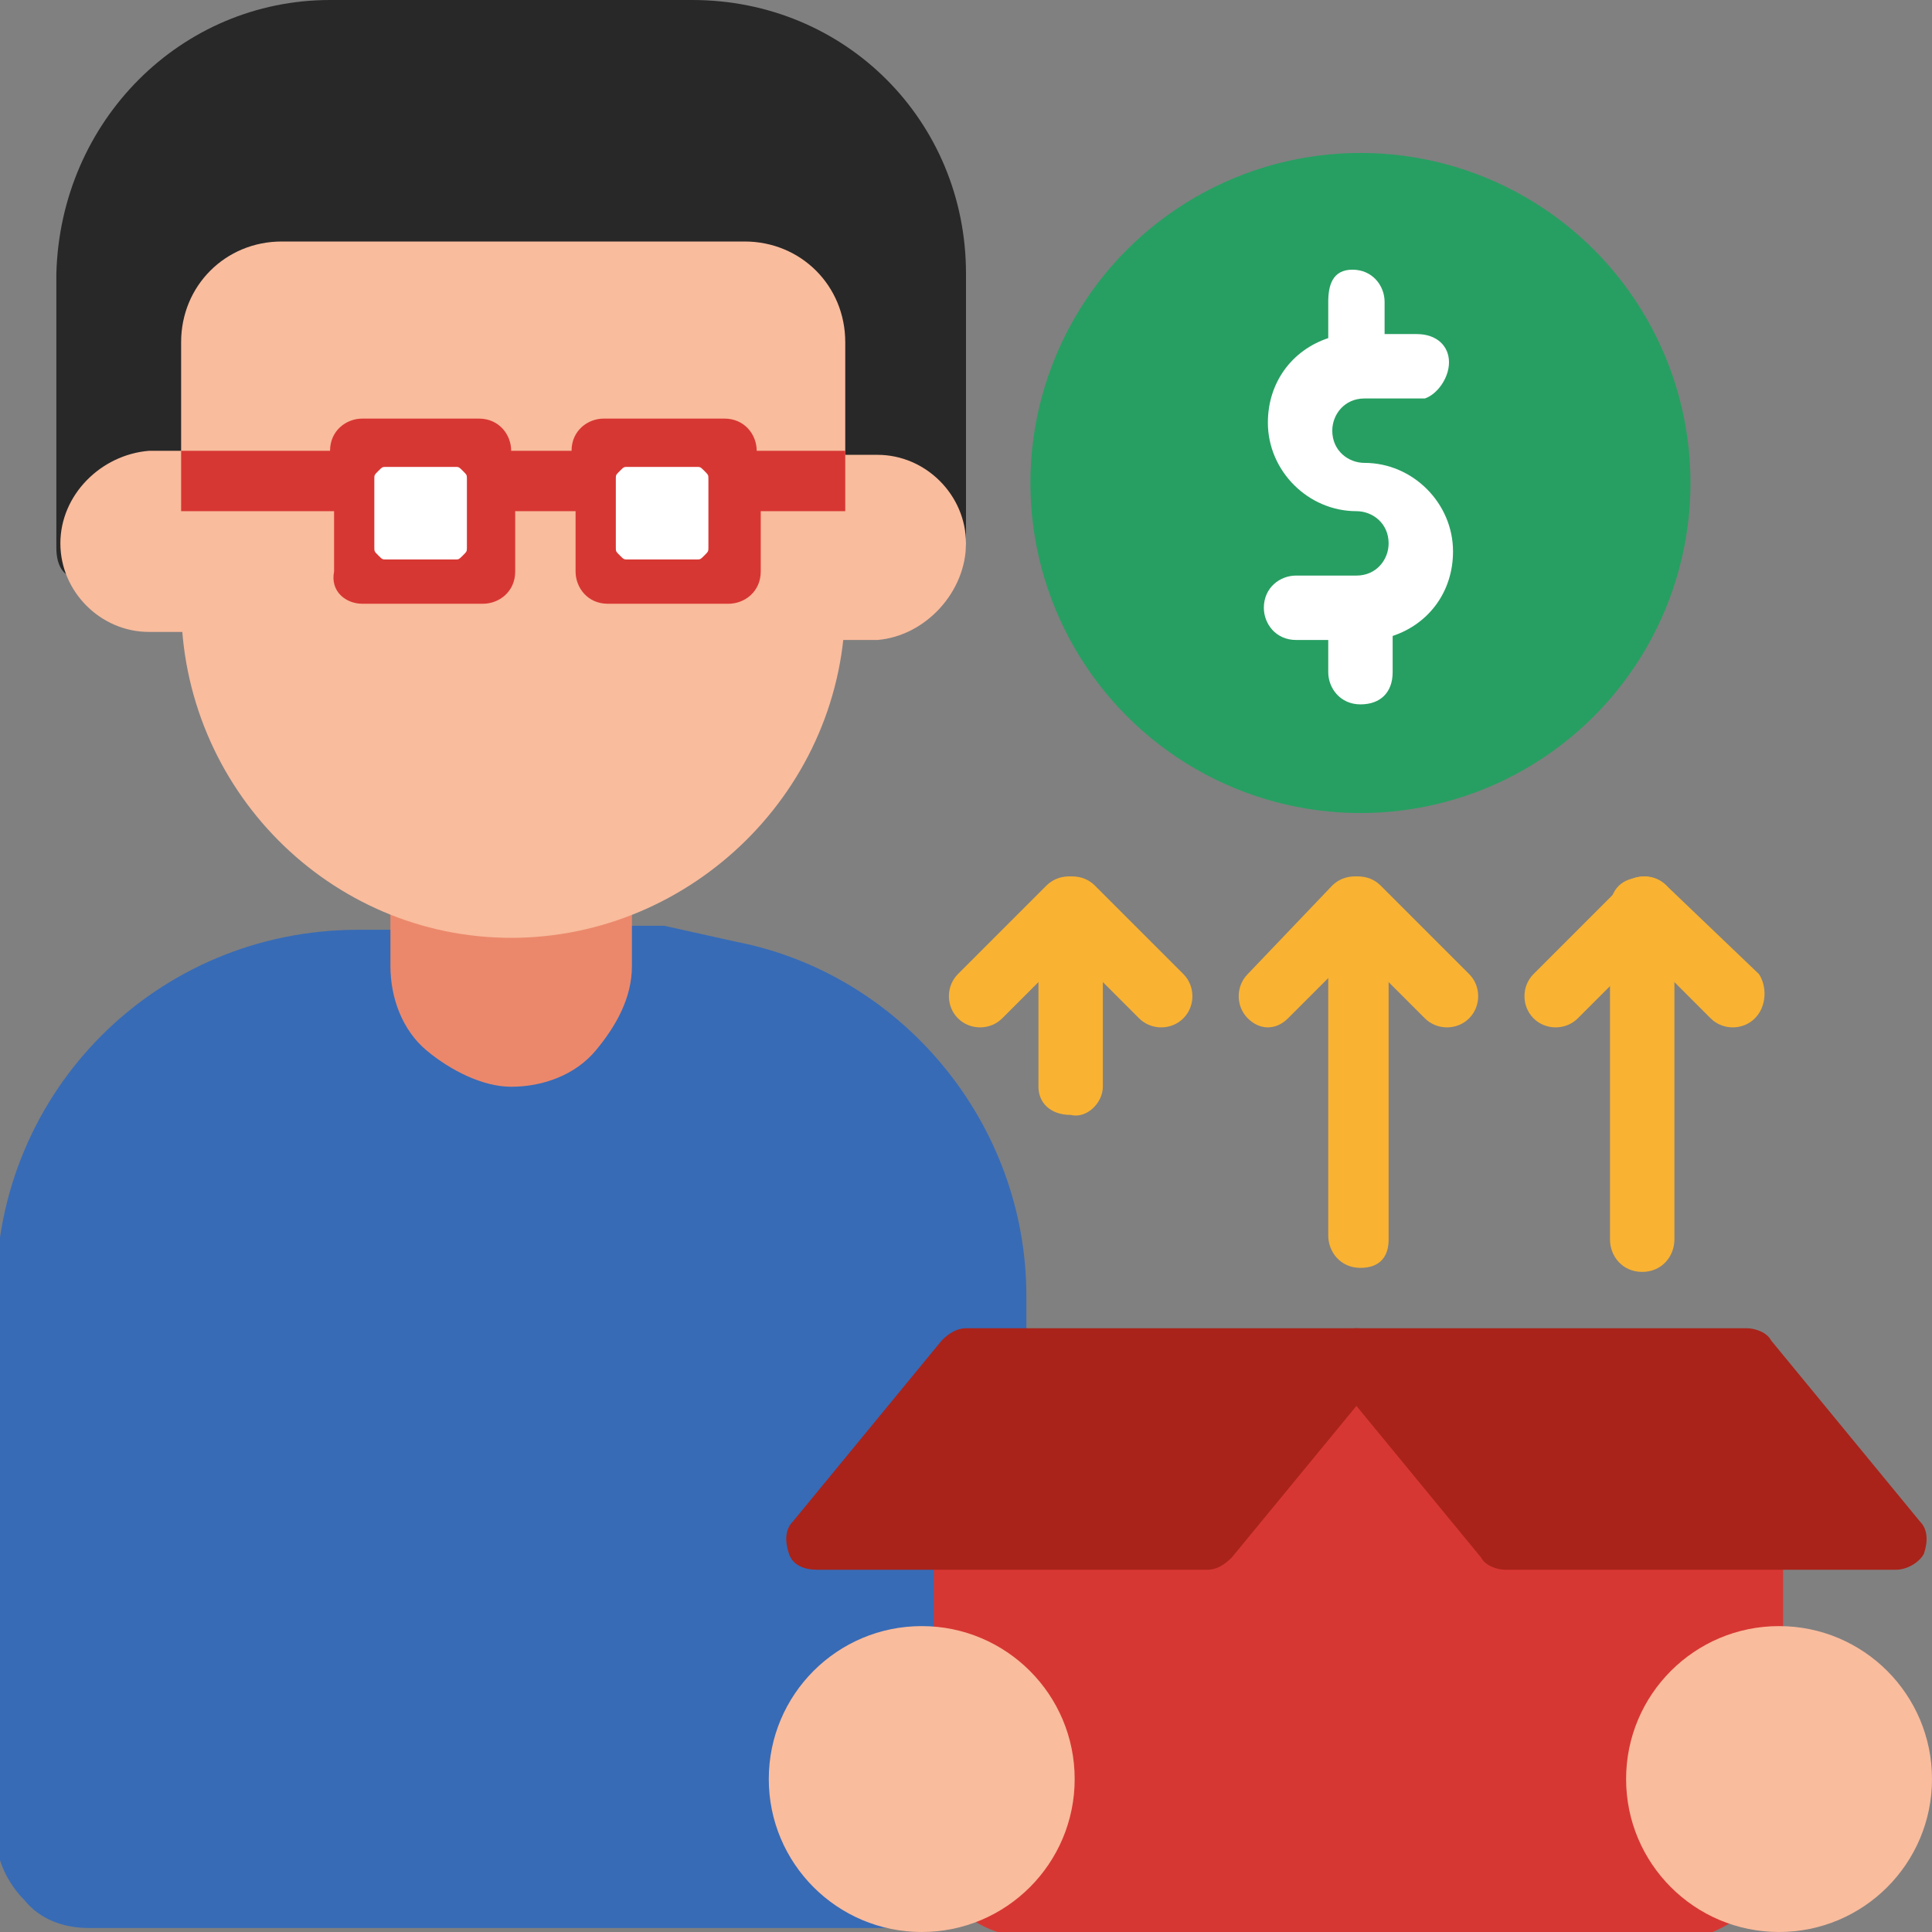 <svg xmlns="http://www.w3.org/2000/svg" xmlns:xlink="http://www.w3.org/1999/xlink" id="Capa_1" x="0px" y="0px" width="48px" height="48px" viewBox="0 0 48 48" style="enable-background:new 0 0 48 48;" xml:space="preserve"><rect x="0" y="0" width="48" height="48" fill="#808080" stroke="none"/><style type="text/css">	.st0{fill-rule:evenodd;clip-rule:evenodd;fill:#376BB6;}	.st1{fill-rule:evenodd;clip-rule:evenodd;fill:#EB886B;}	.st2{fill-rule:evenodd;clip-rule:evenodd;fill:#282828;}	.st3{fill-rule:evenodd;clip-rule:evenodd;fill:#F9BC9D;}	.st4{fill-rule:evenodd;clip-rule:evenodd;fill:#D73733;}	.st5{fill-rule:evenodd;clip-rule:evenodd;fill:#F9B232;}	.st6{fill-rule:evenodd;clip-rule:evenodd;fill:#279F62;}	.st7{fill-rule:evenodd;clip-rule:evenodd;fill:#A9231A;}	.st8{fill-rule:evenodd;clip-rule:evenodd;fill:#FFFFFF;}</style><g>	<path class="st0" d="M18.3,23.4c4.1,0.8,7.2,4.5,7.2,8.8v1.5c0,0.4-0.3,0.8-0.8,0.8h-0.4l-2.5,3H24c0.4,0,0.8,0.3,0.8,0.8v3.2  c0,0.2-0.1,0.5-0.3,0.6c-0.2,0.1-0.5,0.2-0.7,0.1c-0.3-0.1-0.5-0.2-0.8-0.2c-1.2,0-2.2,1-2.2,2.2c0,1.2,1,2.2,2.2,2.2h0  c1.2,0,1.5,0.4,1.4,0.8c0.1,0.4-0.2,0.7-1.4,0.7h0H2.2c-0.6,0-1.2-0.2-1.6-0.7c-0.4-0.4-0.7-1-0.7-1.6c0-2.7,0-8.5,0-13.5  c0-5,4-9,9-9h1.5c-0.4,0,0.8,0.2,0.8,0.8v0c0,0.4,0.2,0.8,0.4,1.1c0.3,0.3,0.7,0.4,1.1,0.4h0c0.4,0,0.8-0.2,1.1-0.4  c0.3-0.3,0.4-0.7,0.4-1.1l0,0l0-0.1c0-0.2,0.8-0.8,0.8-0.8h1.5L18.3,23.4z"></path>	<path class="st1" d="M12.7,21.8c-0.7,0-1.4-0.1-2-0.3c-0.2-0.1-0.5,0-0.7,0.1c-0.2,0.1-0.3,0.4-0.3,0.6V24c0,0.8,0.3,1.6,0.9,2.1  S12,27,12.7,27h0c0.8,0,1.6-0.3,2.1-0.9s0.9-1.3,0.9-2.1v-1.8c0-0.2-0.1-0.5-0.3-0.6c-0.2-0.1-0.4-0.2-0.7-0.1  C14.1,21.6,13.5,21.8,12.7,21.8L12.7,21.8z"></path>	<path class="st2" d="M22.5,13.5c0-0.4-0.3-0.8-0.8-0.8h-1.5c-0.4,0-0.8-0.3-0.8-0.8V8.5c0-0.5-0.4-1-1-1c-2.9,0-8.7,0-11.6,0  c-0.5,0-1,0.4-1,1V12c0,0.4-0.3,0.8-0.7,0.8H3.7c-0.4,0-0.8,0.3-0.8,0.8c0,0.4-0.3,0.8-0.8,0.8s-0.7-0.3-0.7-0.8V6.8  C1.5,3,4.5,0,8.2,0h9C21,0,24,3,24,6.8v6.7c0,0.4-0.3,0.8-0.8,0.8C22.8,14.2,22.5,13.9,22.5,13.5z"></path>	<path class="st3" d="M21,8.5C21,7.1,19.9,6,18.5,6C15.6,6,9.9,6,7,6C5.6,6,4.5,7.1,4.5,8.5V15c0,4.6,3.7,8.3,8.2,8.3S21,19.6,21,15  V8.5z"></path>	<path class="st3" d="M1.5,13.5c0,1.2,1,2.2,2.2,2.2h1.5C5.7,15.8,6,15.4,6,15v-3c0-0.4-0.3-0.8-0.8-0.8H3.7  C2.5,11.3,1.5,12.3,1.5,13.5z"></path>	<path class="st3" d="M24,13.5c0-1.2-1-2.2-2.2-2.2h-1.5c-0.4,0-0.8,0.3-0.8,0.8v3c0,0.4,0.3,0.8,0.8,0.8h1.5  C23,15.8,24,14.7,24,13.5z"></path>	<path class="st4" d="M43.8,47.1c0.2-0.3,0.2-0.8-0.1-1c-0.5-0.4-0.9-1.1-0.9-1.8c0-0.8,0.5-1.6,1.1-1.9c0.2-0.1,0.4-0.4,0.4-0.6  v-3.4c0-0.4-0.3-0.8-0.8-0.8h-5.6l-3.5-4.2c-0.2-0.2-0.5-0.3-0.8-0.2c-0.3,0.1-0.5,0.4-0.5,0.7v13.5c0,0.4,0.3,0.8,0.8,0.8H42  C42.7,48,43.4,47.6,43.8,47.1L43.8,47.1z"></path>	<path class="st4" d="M23.2,41.5c0,0.3,0.2,0.6,0.5,0.7c0.8,0.3,1.4,1.1,1.4,2.1c0,0.8-0.4,1.5-1.1,1.9c-0.2,0.1-0.3,0.3-0.4,0.6  c0,0.2,0.1,0.5,0.2,0.6c0.4,0.4,1,0.7,1.6,0.7h8.2c0.4,0,0.8-0.3,0.8-0.8V33.8c0-0.3-0.2-0.6-0.5-0.7c-0.3-0.1-0.6,0-0.8,0.2  l-3.5,4.2H24c-0.4,0-0.8,0.3-0.8,0.8V41.5z"></path>	<g>		<path class="st5" d="M34.5,30.8v-8.2c0-0.4-0.3-0.8-0.8-0.8S33,22.1,33,22.5v8.2c0,0.4,0.3,0.8,0.8,0.8S34.5,31.2,34.5,30.8z"></path>		<path class="st5" d="M27.4,27v-4.5c0-0.4-0.3-0.7-0.8-0.7c-0.4,0-0.8,0.3-0.8,0.7V27c0,0.4,0.3,0.7,0.8,0.7   C27,27.8,27.4,27.4,27.4,27z"></path>		<path class="st5" d="M41.6,30.8v-8.2c0-0.4-0.3-0.8-0.8-0.8s-0.8,0.3-0.8,0.8v8.2c0,0.4,0.3,0.8,0.8,0.8S41.6,31.2,41.6,30.8z"></path>		<path class="st5" d="M32,25.3l2.2-2.2c0.3-0.3,0.3-0.8,0-1.1c-0.3-0.3-0.8-0.3-1.1,0L31,24.2c-0.3,0.3-0.3,0.8,0,1.1   C31.3,25.6,31.7,25.6,32,25.3z"></path>		<path class="st5" d="M24.9,25.3l2.2-2.2c0.3-0.3,0.3-0.8,0-1.1c-0.3-0.3-0.8-0.3-1.1,0l-2.2,2.2c-0.3,0.3-0.3,0.8,0,1.1   C24.1,25.6,24.6,25.6,24.9,25.3z"></path>		<path class="st5" d="M39.2,25.3l2.2-2.2c0.3-0.3,0.3-0.8,0-1.1c-0.3-0.3-0.8-0.3-1.1,0l-2.2,2.2c-0.3,0.3-0.3,0.8,0,1.1   C38.4,25.6,38.9,25.6,39.2,25.3z"></path>		<path class="st5" d="M36.5,24.2L34.3,22c-0.3-0.3-0.8-0.3-1.1,0c-0.3,0.3-0.3,0.8,0,1.1l2.2,2.2c0.3,0.3,0.8,0.3,1.1,0   C36.8,25,36.8,24.5,36.5,24.2z"></path>		<path class="st5" d="M29.4,24.2L27.2,22c-0.3-0.3-0.8-0.3-1.1,0c-0.3,0.3-0.3,0.8,0,1.1l2.2,2.2c0.3,0.3,0.8,0.3,1.1,0   C29.7,25,29.7,24.5,29.4,24.2z"></path>		<path class="st5" d="M43.7,24.2L41.4,22c-0.3-0.3-0.8-0.3-1.1,0c-0.3,0.3-0.3,0.8,0,1.1l2.2,2.2c0.3,0.3,0.8,0.3,1.1,0   C43.9,25,43.9,24.5,43.7,24.2z"></path>	</g>	<circle class="st6" cx="33.8" cy="12" r="8.2"></circle>	<circle class="st3" cx="22.9" cy="44.2" r="3.8"></circle>	<circle class="st3" cx="44.2" cy="44.2" r="3.8"></circle>	<path class="st7" d="M34.3,34.2c0.2-0.2,0.2-0.5,0.1-0.8C34.3,33.2,34,33,33.7,33H24c-0.2,0-0.4,0.1-0.6,0.3l-3.7,4.5  c-0.2,0.2-0.2,0.5-0.1,0.8c0.1,0.3,0.4,0.4,0.7,0.4H30c0.2,0,0.4-0.1,0.6-0.3L34.3,34.2z"></path>	<path class="st7" d="M33.7,33c-0.3,0-0.6,0.2-0.7,0.4c-0.1,0.3-0.1,0.6,0.1,0.8l3.7,4.5c0.1,0.2,0.4,0.3,0.6,0.3h9.7  c0.3,0,0.6-0.2,0.7-0.4c0.1-0.3,0.1-0.6-0.1-0.8l-3.7-4.5c-0.1-0.2-0.4-0.3-0.6-0.3H33.7z"></path>	<path class="st8" d="M33,8.4c-0.9,0.3-1.5,1.1-1.5,2.1c0,1.2,1,2.2,2.2,2.2c0.4,0,0.8,0.3,0.8,0.8c0,0.4-0.3,0.8-0.8,0.8h-1.5  c-0.4,0-0.8,0.3-0.8,0.8c0,0.4,0.3,0.8,0.8,0.8H33v0.8c0,0.4,0.3,0.8,0.8,0.8s0.8-0.3,0.8-0.8v-0.9c0.9-0.3,1.5-1.1,1.5-2.1  c0-1.2-1-2.2-2.2-2.2c-0.4,0-0.8-0.3-0.8-0.8c0-0.4,0.3-0.8,0.8-0.8h1.5C35.7,9.8,36,9.4,36,9c0-0.4-0.3-0.7-0.8-0.7h-0.8V7.5  c0-0.4-0.3-0.8-0.8-0.8S33,7.1,33,7.5V8.4z"></path>	<path class="st4" d="M21,11.2h-2.2c0-0.4-0.3-0.8-0.8-0.8h-3c-0.4,0-0.8,0.3-0.8,0.8h-1.5c0-0.4-0.3-0.8-0.8-0.8H9  c-0.4,0-0.8,0.3-0.8,0.8H4.5v1.5h3.8v1.5C8.2,14.7,8.6,15,9,15h3c0.4,0,0.8-0.3,0.8-0.8v-1.5h1.5v1.5c0,0.4,0.3,0.8,0.8,0.8h3  c0.4,0,0.8-0.3,0.8-0.8v-1.5H21V11.2z"></path>	<path class="st8" d="M17.6,11.9c0-0.1,0-0.1-0.1-0.2c-0.1-0.1-0.1-0.1-0.2-0.1c-0.4,0-1.3,0-1.7,0c-0.1,0-0.1,0-0.2,0.1  c-0.1,0.1-0.1,0.1-0.1,0.2v1.7c0,0.1,0,0.1,0.1,0.2c0.1,0.1,0.1,0.1,0.2,0.1h1.7c0.1,0,0.1,0,0.2-0.1c0.1-0.1,0.1-0.1,0.1-0.2V11.9  z"></path>	<path class="st8" d="M11.6,11.9c0-0.1,0-0.1-0.1-0.2c-0.1-0.1-0.1-0.1-0.2-0.1c-0.4,0-1.3,0-1.7,0c-0.1,0-0.1,0-0.2,0.1  c-0.1,0.1-0.1,0.1-0.1,0.2v1.7c0,0.1,0,0.1,0.1,0.2c0.1,0.1,0.1,0.1,0.2,0.1h1.7c0.1,0,0.1,0,0.2-0.1c0.1-0.1,0.1-0.1,0.1-0.2V11.9  z"></path></g></svg>